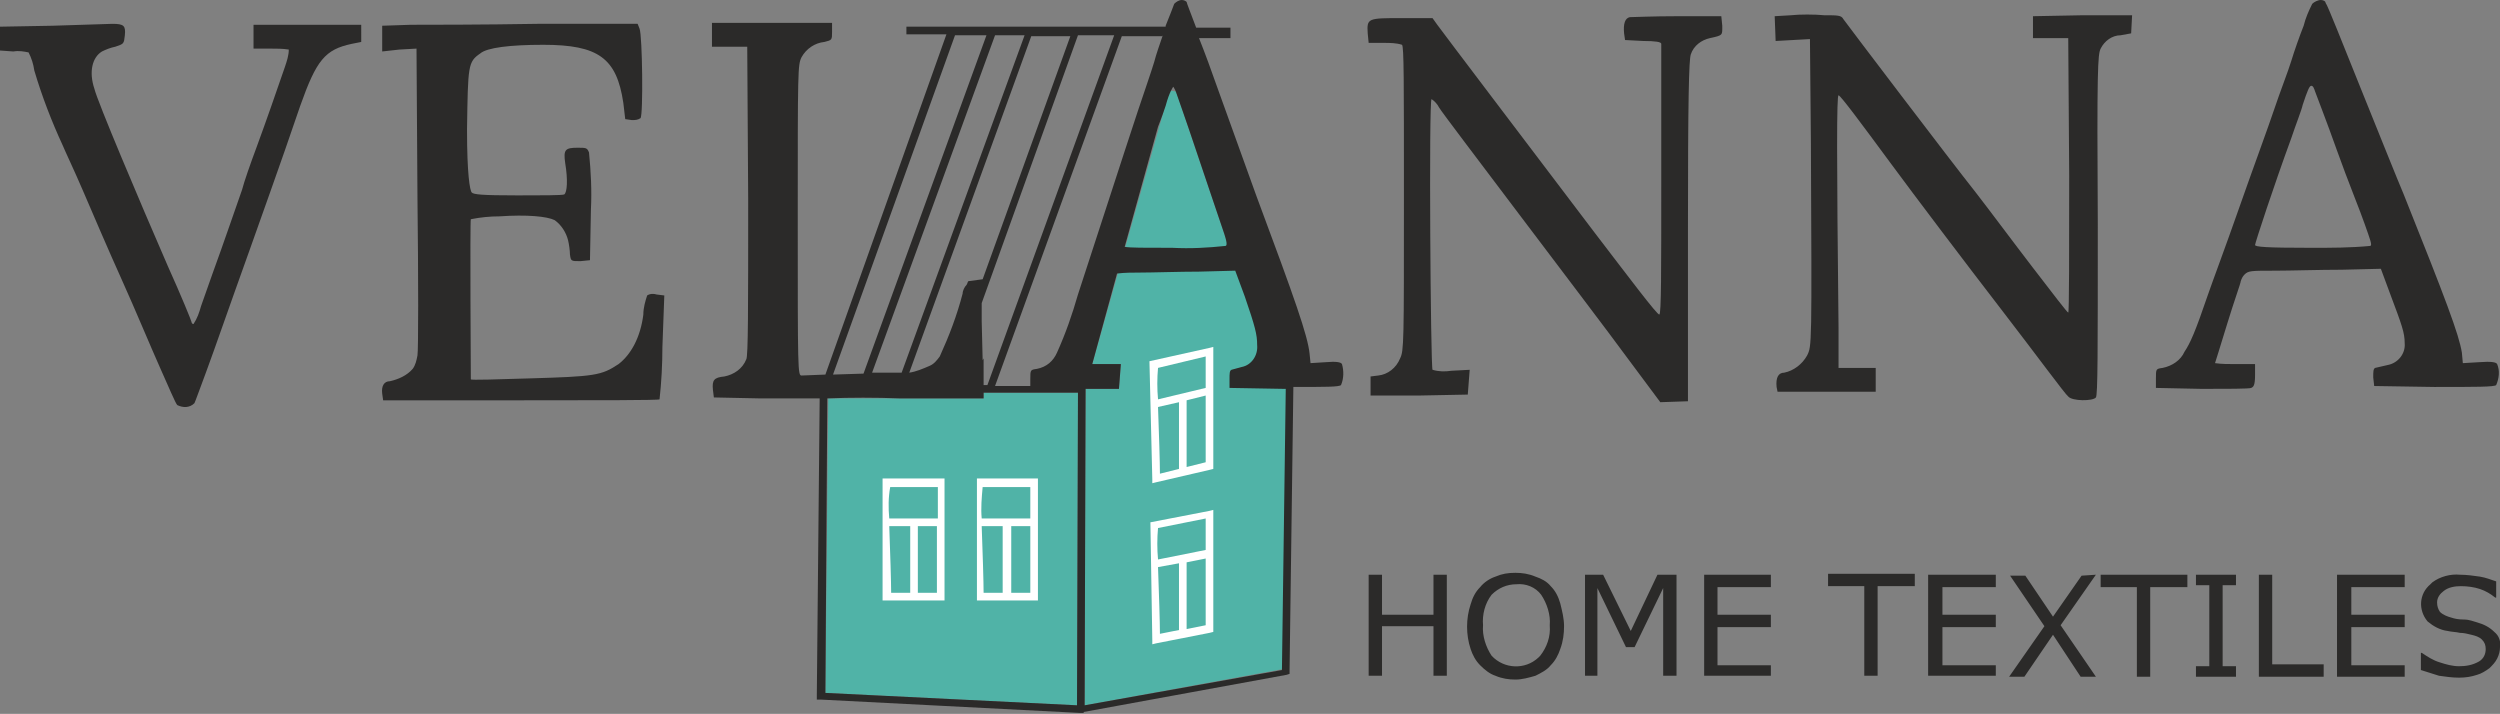 <?xml version="1.0" encoding="UTF-8"?> <svg xmlns="http://www.w3.org/2000/svg" xmlns:xlink="http://www.w3.org/1999/xlink" version="1.1" id="Слой_1" x="0px" y="0px" viewBox="0 0 262.3 74.9" style="enable-background:new 0 0 262.3 74.9;" xml:space="preserve"><rect x="0" y="0" width="262.3" height="74.9" fill="#808080" stroke="none"/> <style type="text/css"> .st0{fill-rule:evenodd;clip-rule:evenodd;fill:#50B3A7;} .st1{fill-rule:evenodd;clip-rule:evenodd;fill:#2B2A29;} .st2{fill:#FFFFFF;} .st3{fill:#2B2A29;} </style> <g id="Слой_2_1_"> <g id="Слой_1-2"> <path class="st0" d="M113.8,74l20.8-3.8l0.4-29.5l-5.8-0.1l-0.1-1.5l0.2-0.3l1.6-0.4c1.6-1,1.2-2.5,0.9-4l-8.4-24.8l-0.7-0.1 l-8.1,28.7h3l-0.2,2.6h-3.5L113.8,74z"></path> <polygon class="st0" points="86.6,72.7 113,74 113.1,41.2 103.2,41.2 103.2,41.8 86.9,41.8 "></polygon> <path class="st1" d="M242.9,9.6c0.1,0.3,1.2,3.1,2.3,6.2s2.5,6.5,2.9,7.7c0.6,1.7,0.8,2.2,0.6,2.3c-2.1,0.2-4.1,0.2-6.2,0.2 c-4.8,0-5.9-0.1-5.9-0.3s2-6.3,3.8-11.2c0.5-1.5,1.1-3,1.2-3.5c0.5-1.5,0.7-2,0.9-2S242.8,9.3,242.9,9.6z M242.6,0.4 c-0.4,0.8-0.7,1.5-0.9,2.3c-0.4,1-1,2.7-1.3,3.7s-1.2,3.3-1.8,5.1s-2.3,6.4-3.7,10.4s-2.9,8-3.2,8.9c-1.4,4.1-1.9,5.2-2.5,6.1 c-0.4,0.9-1.3,1.5-2.3,1.7c-0.7,0.1-0.7,0.1-0.7,1.1v1l4.8,0.1c2.6,0,5,0,5.2-0.1s0.4-0.2,0.4-1.3v-1.2h-2.1c-0.7,0-1.4,0-2.1-0.1 c0,0,0.6-1.9,1.3-4.2s1.4-4.2,1.4-4.4c0.1-0.3,0.2-0.5,0.4-0.7c0.4-0.4,0.7-0.4,3.2-0.4c1.6,0,4.7-0.1,7-0.1l4.1-0.1l1,2.7 c1.2,3.2,1.5,4,1.5,5.1c0.1,1.1-0.7,2.1-1.8,2.3l-1.3,0.3c-0.2,0.1-0.2,0.4-0.2,1l0.1,0.9l6.3,0.1c4.4,0,6.3,0,6.5-0.2 c0.3-0.7,0.4-1.5,0.1-2.2c-0.1-0.2-0.6-0.3-1.9-0.2l-1.7,0.1l-0.1-1.1c-0.3-1.9-1.7-5.6-6.1-16.6c-0.6-1.4-2.6-6.4-4.5-11.1 s-3.5-8.8-3.7-9C244,0.1,243.7,0,243.5,0l0,0C243.2,0,242.8,0.2,242.6,0.4z"></path> <path class="st1" d="M121.5,13.3L118,25.9c0.6,0.1,2,0.1,5,0.1c1.9,0.1,3.7,0,5.6-0.2c0.2-0.1,0.1-0.6-0.5-2.3 c-0.4-1.2-1.6-4.7-2.6-7.7s-2-5.8-2.1-6.1s-0.3-0.6-0.3-0.6s-0.4,0.5-0.8,2C122.2,11.4,121.9,12.3,121.5,13.3z M113.9,40.8h3.5 l0.2-2.6h-1.9h-1.1l2.6-9.5c0.8-0.1,1.6-0.1,2.3-0.1c1.4,0,4.3-0.1,6.3-0.1l3.8-0.1l1,2.7c1.1,3.2,1.3,4,1.3,5.1 c0.1,1.1-0.6,2.1-1.6,2.3l-1.1,0.3c-0.2,0.1-0.2,0.4-0.2,1v0.9l5.7,0.1h0.2v0.1l-0.4,29.4L113.8,74L113.9,40.8z M122,3.7 c-0.3,0.9-0.7,2-0.9,2.8c-0.3,1-1.1,3.3-1.7,5.1s-2.1,6.4-3.4,10.4s-2.6,8-2.9,8.9c-0.6,2.1-1.3,4.1-2.2,6.1 c-0.4,0.9-1.1,1.5-2.1,1.7c-0.7,0.1-0.7,0.1-0.7,1.1v0.7h-3.7l13.3-36.7H122z M86.8,41.8c2.5-0.1,5-0.1,7.6,0h8.8v-0.6l9.9,0 L113,74l-26.4-1.3L86.8,41.8z M86.6,39.3l-2.5,0.1l0,0c-0.4,0-0.4-0.5-0.4-16.3s0-16.3,0.4-17.1c0.5-0.9,1.4-1.5,2.4-1.6 c0.8-0.2,0.8-0.2,0.8-1.1V2.4H74.7v2.5h3.7L78.5,21c0,11.3,0,16.4-0.2,16.7c-0.4,1-1.3,1.6-2.3,1.8c-1.1,0.1-1.3,0.4-1.2,1.4 l0.1,0.8l4.8,0.1h1.7H86L85.7,73v0.4h0.4l27.2,1.4h0.4v-0.1l21.3-3.9l0.3-0.1v-0.3l0.4-29.8l0,0c3.4,0,4.8,0,5-0.2 c0.3-0.7,0.3-1.5,0.1-2.2c-0.1-0.2-0.6-0.3-1.7-0.2l-1.6,0.1l-0.1-1c-0.2-1.9-1.5-5.6-5.6-16.6c-0.5-1.4-2.3-6.4-4-11.1 c-0.7-2-1.4-3.9-2-5.4h3.3V2.9h-3.6c-0.6-1.6-1-2.6-1-2.7C124.4,0.1,124.2,0,124,0l0,0c-0.3,0-0.6,0.2-0.8,0.4 c-0.1,0.3-0.5,1.3-0.9,2.3v0.1H95.1v0.8h4.2L86.6,39.3z M90.6,39.2l-3.2,0.1l12.8-35.6h3.3L90.6,39.2z M94.6,39.1h-1.9h-0.4 c-0.3,0-0.6,0-0.8,0l12.9-35.4h3.1L94.6,39.1z M103.1,29.3l-1.5,0.2c-0.1,0.1-0.1,0.3-0.2,0.4c-0.2,0.2-0.4,0.6-0.4,0.9 c-0.6,2.3-1.4,4.4-2.4,6.6c-0.3,0.4-0.6,0.8-1.1,1c-0.7,0.3-1.4,0.6-2.1,0.7l12.8-35.3h4.1L103.1,29.3z M103.2,37.6l-0.1,0.2 l-0.1-4.1v-1.9l10.1-28.1h3.8l-13.3,36.7h-0.4L103.2,37.6z"></path> <path class="st1" d="M187.9,1.6l-1.7,0.1l0.1,2.6l1.8-0.1l1.8-0.1l0.1,10.8c0.1,21.5,0.1,21.4-0.4,22.4c-0.5,0.9-1.4,1.6-2.4,1.8 c-0.6,0-0.9,0.5-0.8,1.5l0.1,0.5h10.3v-2.5h-3.9v-4.2c-0.2-18.1-0.2-24.4,0-24.4s2.5,3.1,5.3,6.9s8.1,10.8,11.8,15.6 s6.7,8.9,7,9.1c0.4,0.5,2.6,0.5,2.9,0.1c0.2-0.2,0.2-4.7,0.2-18.1c-0.1-16.4,0-17.9,0.3-18.5c0.4-0.8,1.2-1.4,2.1-1.4l1.1-0.2 l0.1-1.9l-5.2,0l-5.2,0.1V4h3.7l0.1,14.4c0,7.9,0,14.4-0.1,14.4s-1.7-2.1-3.7-4.7s-4.6-6.1-6-7.9c-2.7-3.4-13.4-17.5-13.9-18.2 c-0.2-0.4-0.6-0.4-2-0.4C190.4,1.5,188.8,1.5,187.9,1.6z"></path> <path class="st1" d="M171,1.8c-0.5,0.1-0.7,0.7-0.6,1.7l0.1,0.7l1.9,0.1c1.3,0,1.9,0.1,1.9,0.3s0,6.6,0,14.3c0,9.7,0,14-0.2,14.1 s-3.2-3.9-6.8-8.6c-7.2-9.5-15.7-20.7-16.5-21.8l-0.5-0.7h-3.2c-3.6,0-3.7,0-3.6,1.6l0.1,1h1.6c0.6,0,1.3,0,1.9,0.2 c0.2,0.2,0.2,3.6,0.2,16.1c0,15.1,0,16-0.4,16.8c-0.4,1-1.3,1.7-2.3,1.8l-0.8,0.1v2h5.1l5.1-0.1l0.1-1.3l0.1-1.3l-1.9,0.1 c-0.7,0.1-1.3,0.1-2-0.1c-0.2-0.3-0.4-28.4-0.1-28.4c0.3,0.2,0.6,0.5,0.8,0.9c0.3,0.5,4.1,5.5,8.4,11.2s9.4,12.4,11.3,15l3.5,4.7 l2.9-0.1V24.2c0-13.9,0.1-17.9,0.3-18.5c0.3-0.9,1.1-1.5,2-1.7c1.4-0.3,1.3-0.3,1.3-1.3l-0.1-1H176C173.5,1.7,171.2,1.8,171,1.8z"></path> <path class="st1" d="M5.5,2.7L0,2.8v2.5l1.4,0.1C2,5.3,2.5,5.4,3,5.5c0.3,0.6,0.5,1.2,0.6,1.9c0.8,2.7,1.8,5.3,3,7.9 c0.2,0.5,1.2,2.6,2.1,4.7s2.7,6.3,4.1,9.4s3.1,7.2,4,9.2c0.9,2,1.6,3.7,1.8,3.9c0.6,0.3,1.3,0.3,1.8-0.2c0.1-0.2,0.6-1.6,1.2-3.2 c1-2.7,2.3-6.5,4.6-12.9c0.8-2.3,3.2-8.9,5.3-15.1c1.7-4.8,2.6-5.9,5.4-6.5l1-0.2V2.6H26.6v2.5h1.8c0.6,0,1.3,0,1.9,0.1 c0,0.6-0.2,1.2-0.4,1.8c-1,2.9-1.9,5.5-3,8.5c-0.6,1.6-1.3,3.6-1.5,4.4c-0.5,1.4-2,5.8-3.1,8.8l-1.2,3.4c-0.2,0.7-0.4,1.3-0.8,1.9 c-0.1,0-0.2-0.1-0.2-0.2c0,0,0,0,0,0c0-0.1-1.1-2.8-2.5-5.9c-3-6.9-7.4-17.3-7.7-18.6c-0.6-1.8-0.2-3.3,0.8-3.9 c0.4-0.2,0.9-0.4,1.4-0.5c0.9-0.3,0.9-0.3,1-1.2c0.1-1-0.1-1.2-1.3-1.2L5.5,2.7z"></path> <path class="st1" d="M43.1,2.6l-3,0.1v2.7l1.8-0.2l1.8-0.1l0.1,15.6c0.1,8.6,0.1,16.1,0,16.6c-0.1,0.5-0.2,1-0.5,1.4 c-0.6,0.7-1.5,1.1-2.4,1.3c-0.6,0-0.9,0.5-0.8,1.3l0.1,0.7l14.4,0c7.9,0,14.5,0,14.6-0.1c0.2-1.8,0.3-3.7,0.3-5.5l0.2-5.4 l-0.8-0.1c-0.3-0.1-0.7-0.1-1,0.1c-0.2,0.6-0.4,1.3-0.4,2c-0.3,2.4-1.3,4.2-2.6,5.2c-1.8,1.2-2.5,1.3-9.3,1.5 c-3.4,0.1-6.2,0.2-6.2,0.1s-0.1-16.7,0-16.8c1-0.2,2-0.3,3-0.3c2.9-0.2,5,0,5.8,0.4c0.7,0.5,1.2,1.3,1.4,2.1 c0.1,0.4,0.2,1.1,0.2,1.5c0.1,0.7,0.1,0.7,1.1,0.7l1-0.1l0.1-5.3c0.1-2,0-4-0.2-6c-0.2-0.5-0.3-0.5-1.2-0.5 c-1.3,0-1.5,0.2-1.3,1.6c0.3,1.8,0.2,3.1-0.1,3.3c-0.2,0.1-2.4,0.1-4.9,0.1c-3.8,0-4.6-0.1-4.8-0.3S49,18.3,49,13.6 c0.1-6.8,0.1-7.1,1.4-8C51.1,5,53.5,4.7,57,4.7c5.8,0,7.7,1.4,8.4,6.1l0.2,1.7l0.7,0.1c0.3,0,0.6,0,0.9-0.2 c0.3-0.3,0.2-8.7-0.1-9.4l-0.2-0.5H56.4C50.7,2.6,44.7,2.6,43.1,2.6z"></path> <path class="st2" d="M95.5,55.2h-2.2c0.1,2.7,0.2,5.9,0.2,7h2L95.5,55.2z M98.3,55.2h-2v7h2V55.2z M93.3,54.4h5.1v-3.3h-5 C93.2,52.2,93.2,53.3,93.3,54.4z M98.7,50.2h0.4V63h-6.5v-0.4V50.2L98.7,50.2z"></path> <path class="st2" d="M121.5,41.9l5-1.2v-3.3l-5,1.2C121.4,39.7,121.4,40.8,121.5,41.9z M124.5,42v7l2-0.5v-7L124.5,42z M123.7,49.2v-7l-2.2,0.5c0.1,2.7,0.2,5.9,0.2,7L123.7,49.2z M126.9,36.5l0.4-0.1v12.8l-0.4,0.1l-5.6,1.3l-0.4,0.1v-0.4l-0.3-12.4 L126.9,36.5z"></path> <path class="st2" d="M108.1,55.2h-2v7h2V55.2z M103,54.4h5.1v-3.3h-5C103,52.2,102.9,53.3,103,54.4z M105.2,62.2v-7H103 c0.1,2.7,0.2,5.9,0.2,7H105.2z M108.5,50.2h0.4V63h-6.4v-0.4V50.2L108.5,50.2z"></path> <path class="st2" d="M121.5,58.7l5-1v-3.3l-5,1C121.4,56.5,121.4,57.6,121.5,58.7z M124.5,59v7l2-0.4v-7L124.5,59z M123.7,66.1v-7 l-2.2,0.4c0.1,2.7,0.2,5.9,0.2,7L123.7,66.1z M126.9,53.6l0.4-0.1v12.8l-0.4,0.1l-5.6,1.1l-0.4,0.1v-0.4l-0.2-12.4L126.9,53.6z"></path> <path class="st3" d="M262.3,67.9c0,0.4-0.1,0.8-0.3,1.2c-0.2,0.4-0.5,0.7-0.8,1c-0.4,0.3-0.9,0.6-1.3,0.7 c-0.6,0.2-1.2,0.3-1.9,0.3c-0.7,0-1.4-0.1-2.1-0.2c-0.6-0.2-1.3-0.4-1.9-0.6v-1.8h0.1c0.6,0.4,1.2,0.8,1.9,1 c0.6,0.2,1.3,0.4,2,0.4c0.7,0,1.4-0.1,2.1-0.5c0.5-0.3,0.7-0.8,0.7-1.3c0-0.4-0.1-0.7-0.4-1c-0.3-0.3-0.7-0.4-1.1-0.5 c-0.4-0.1-0.8-0.2-1.2-0.2c-0.4-0.1-0.9-0.1-1.3-0.2c-0.8-0.1-1.5-0.5-2.1-1c-1-1.2-0.9-2.9,0.3-3.9c0.1-0.1,0.1-0.1,0.2-0.2 c0.8-0.6,1.9-0.9,2.9-0.8c0.7,0,1.4,0.1,2.1,0.2c0.6,0.1,1.1,0.3,1.7,0.5v1.7h-0.1c-0.5-0.4-1-0.7-1.6-0.9c-0.6-0.2-1.3-0.3-2-0.3 c-0.6,0-1.3,0.1-1.8,0.5c-0.4,0.3-0.7,0.7-0.7,1.2c0,0.4,0.1,0.7,0.3,1c0.3,0.3,0.8,0.5,1.2,0.6c0.3,0.1,0.7,0.2,1.3,0.2 s1,0.2,1.4,0.3c0.7,0.2,1.3,0.5,1.8,1C262.2,66.7,262.4,67.3,262.3,67.9 M252.3,71h-7.1V60.3h7.1v1.3h-5.6v2.9h5.6v1.3h-5.6v4h5.6 L252.3,71z M243.8,71H237V60.3h1.4v9.4h5.4L243.8,71z M234.6,71h-4.2v-1.1h1.4v-8.5h-1.4v-1.1h4.2v1.1h-1.4v8.5h1.4V71z M229.4,61.6h-3.8V71h-1.4v-9.4h-3.8v-1.3h9.1V61.6z M219.9,60.3l-3.7,5.3l3.7,5.4h-1.6l-2.9-4.4l-3,4.4h-1.6l3.7-5.3l-3.6-5.3 h1.6l2.9,4.3l3-4.3L219.9,60.3z M209.4,70.9h-7.1V60.3h7.1v1.3h-5.6v2.9h5.6v1.3h-5.6v4h5.6V70.9z M200.9,61.5H197v9.4h-1.4v-9.4 h-3.8v-1.3h9.1V61.5z M185.8,70.9h-7V60.3h7v1.3h-5.6v2.9h5.6v1.3h-5.6v4h5.6V70.9z M175.9,70.9h-1.4v-9.2l-3,6.2h-0.9l-3-6.2v9.2 h-1.3V60.3h1.9l2.9,5.9l2.8-5.9h2L175.9,70.9z M162.6,65.6c0.1-1.1-0.3-2.3-0.9-3.2c-0.6-0.8-1.6-1.2-2.6-1.1 c-1,0-1.9,0.4-2.6,1.1c-0.7,0.9-1,2.1-0.9,3.2c-0.1,1.1,0.3,2.3,0.9,3.2c1.3,1.4,3.5,1.5,4.9,0.2c0.1-0.1,0.1-0.1,0.2-0.2 C162.3,67.9,162.7,66.8,162.6,65.6L162.6,65.6z M162.7,61.5c0.5,0.5,0.8,1.1,1,1.8c0.2,0.8,0.4,1.6,0.4,2.4c0,0.8-0.1,1.6-0.4,2.4 c-0.2,0.6-0.5,1.2-1,1.7c-0.4,0.5-1,0.8-1.6,1.1c-0.7,0.2-1.4,0.4-2.1,0.4c-0.7,0-1.4-0.1-2.1-0.4c-0.6-0.2-1.1-0.6-1.6-1.1 c-0.5-0.5-0.8-1.1-1-1.7c-0.5-1.5-0.5-3.2,0-4.7c0.2-0.7,0.5-1.3,1-1.8c0.4-0.5,1-0.9,1.6-1.1c0.7-0.3,1.3-0.4,2.1-0.4 c0.7,0,1.4,0.1,2.1,0.4C161.7,60.7,162.3,61,162.7,61.5L162.7,61.5z M151.8,70.9h-1.4v-5.2h-5.4v5.2h-1.4V60.3h1.4v4.2h5.4v-4.2 h1.4V70.9z"></path> </g> </g> </svg> 